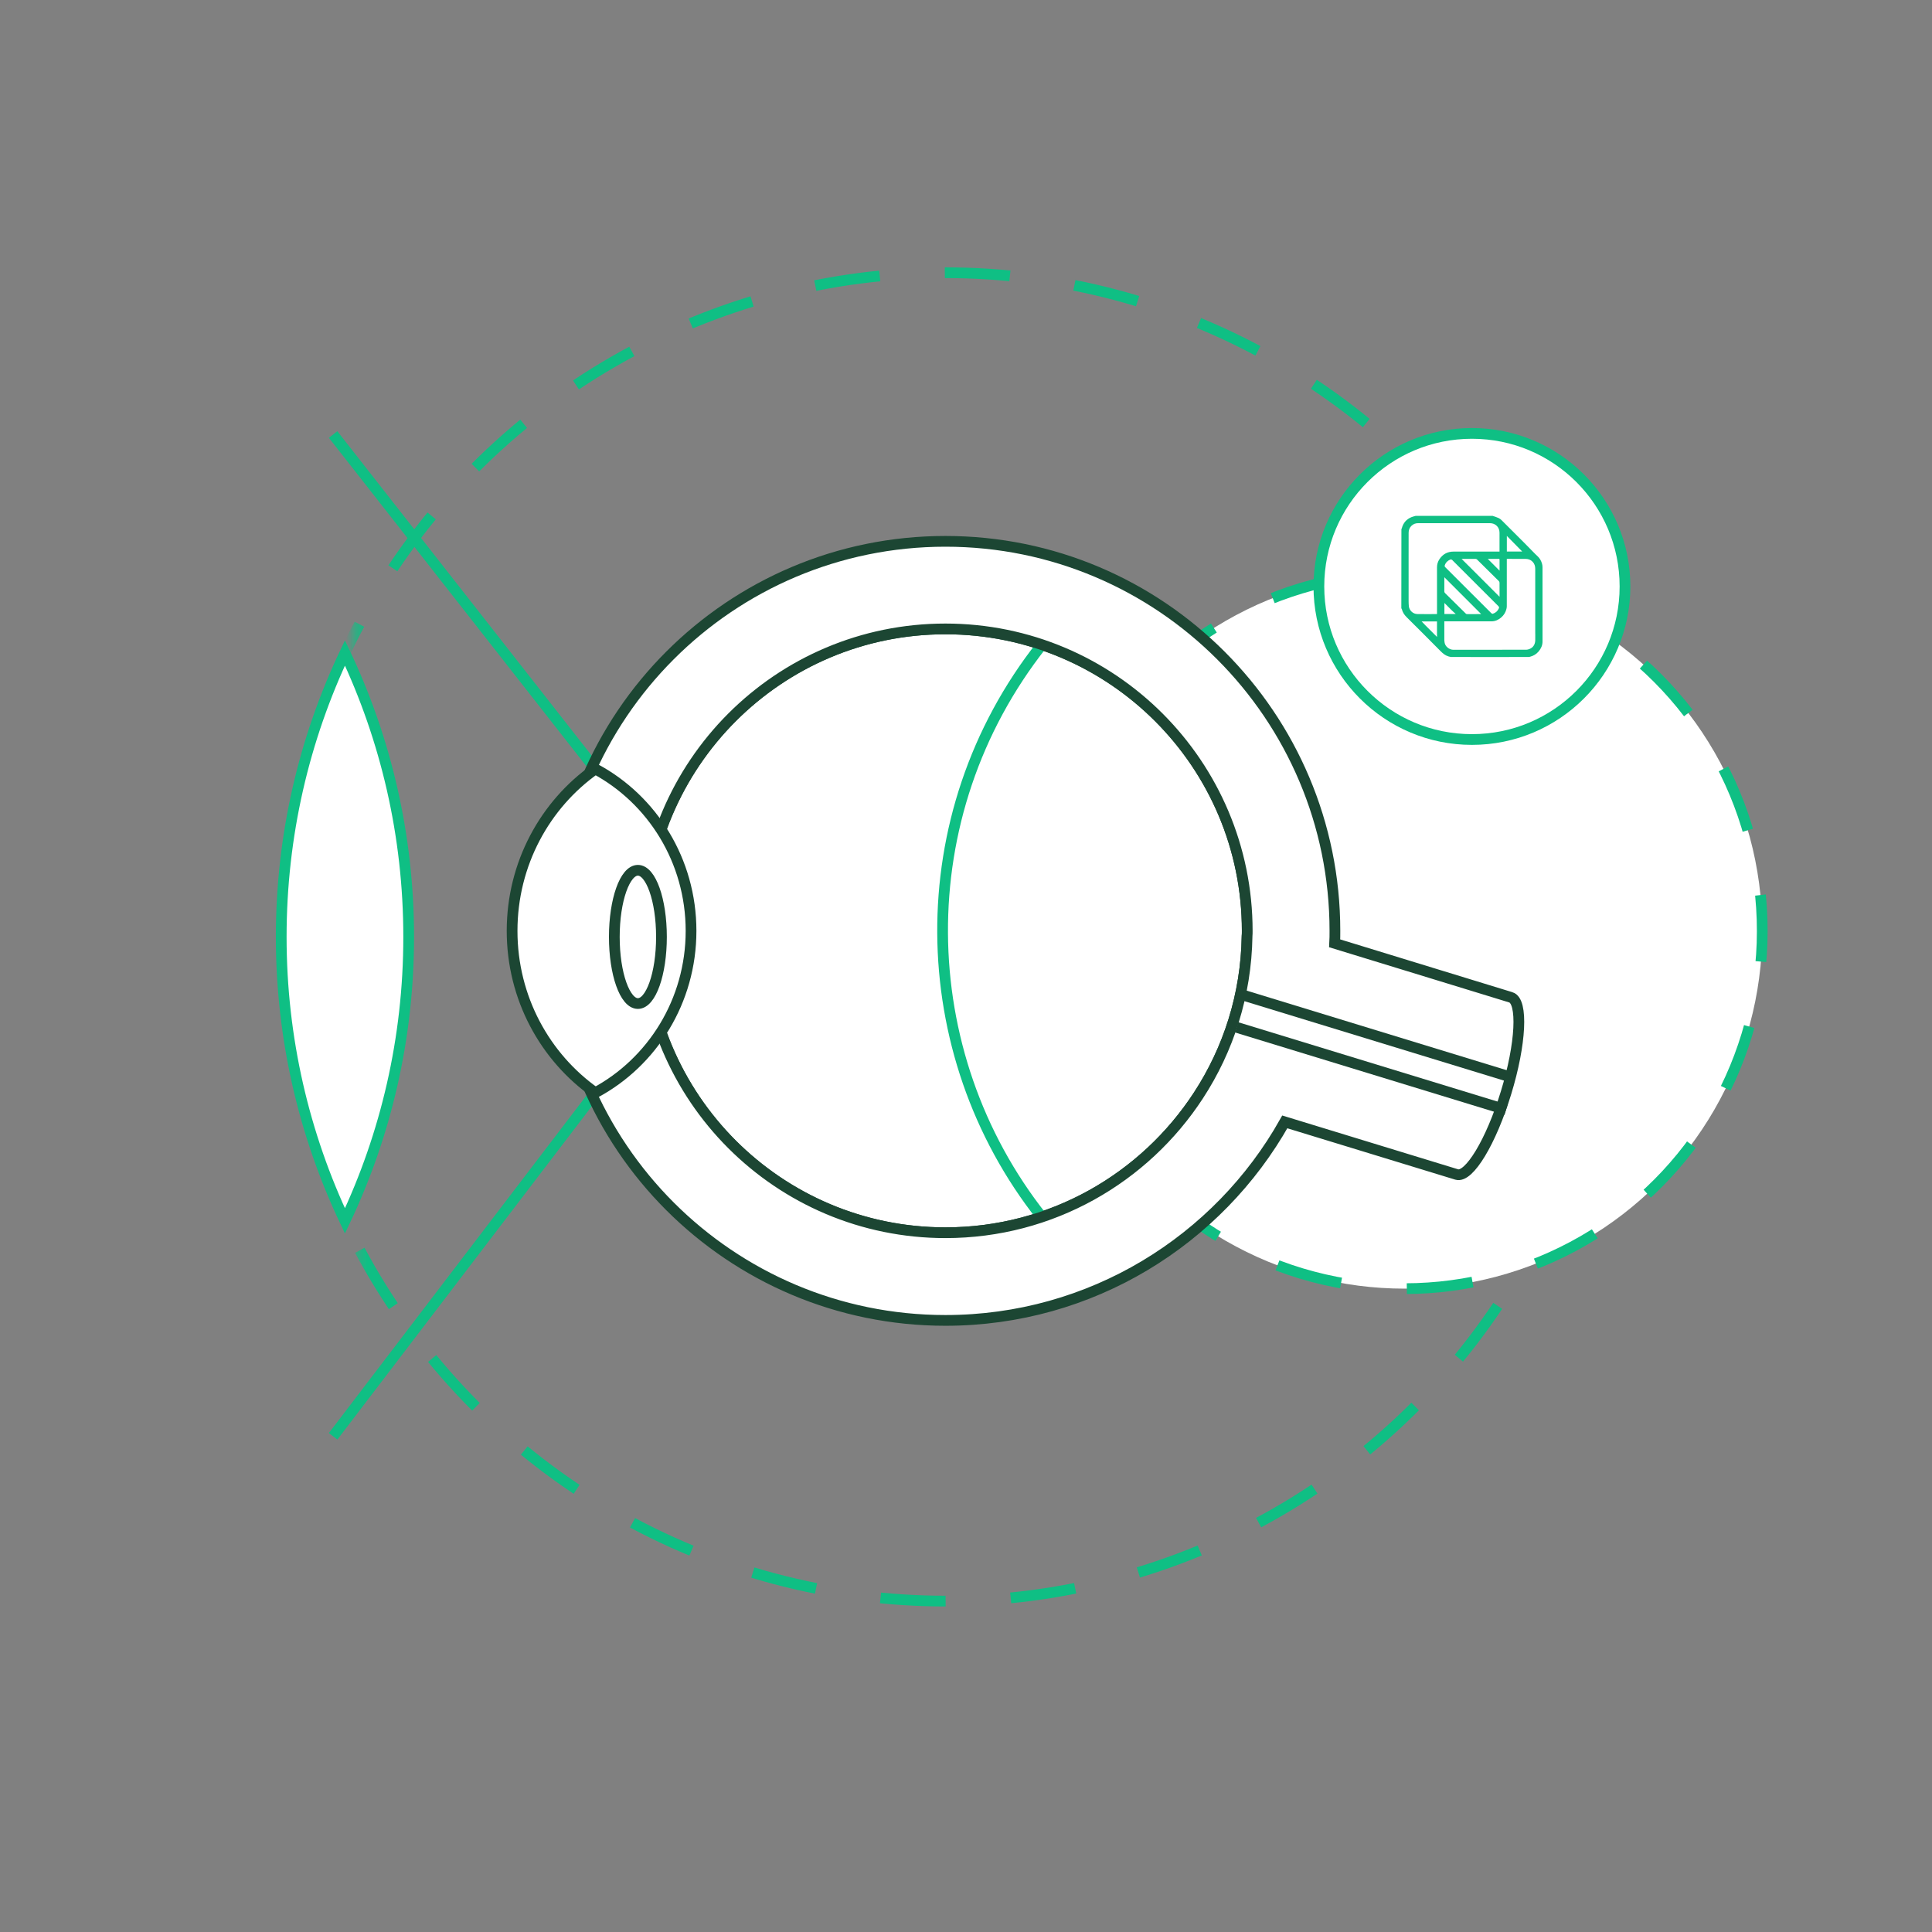 <?xml version="1.0" encoding="UTF-8"?><svg id="a" xmlns="http://www.w3.org/2000/svg" xmlns:xlink="http://www.w3.org/1999/xlink" viewBox="0 0 180 180"><rect x="0" y="0" width="180" height="180" fill="#808080" stroke="none"/><defs><style>.c{mask:url(#b);}.d,.e,.f{fill:#fff;}.g{fill:#0fbf84;}.h{stroke-dasharray:0 6;}.h,.i,.e,.f,.j,.k,.l{stroke-miterlimit:10;}.h,.i,.e,.j,.l{stroke:#0fbf84;}.h,.i,.j,.k,.l{fill:none;}.i{stroke-dasharray:0 0 6.074 6.074;}.f,.k{stroke:#1c4633;}.l{stroke-dasharray:0 0 6.159 6.159;}</style><mask id="b" x="25.701" y="13.965" width="135.28" height="141.717" maskUnits="userSpaceOnUse"><g><rect class="d" x="33.256" y="13.965" width="127.725" height="141.717"/><polygon points="53.837 69.871 33.256 43.674 33.256 131.266 53.837 105.069 53.837 69.871"/></g></mask></defs><g><line class="j" x1="31.035" y1="133.817" x2="57.689" y2="98.894"/><line class="j" x1="57.689" y1="74.478" x2="31.035" y2="40.482"/><g class="c"><circle class="i" cx="88.082" cy="87.29" r="61.881"/></g><g><circle class="d" cx="130.849" cy="86.723" r="33.337"/><circle class="l" cx="130.849" cy="86.723" r="33.337" transform="translate(-7.912 13.322) rotate(-5.657)"/></g><line class="h" x1="29.121" y1="104.71" x2="114.833" y2="78.04"/><line class="h" x1="29.121" y1="69.871" x2="114.833" y2="96.541"/><path class="f" d="m116.202,86.731c0,.162,0,.331-.015.493-.085,5.479-1.741,10.557-4.531,14.834-5.017,7.698-13.694,12.792-23.573,12.792-15.536,0-28.12-12.592-28.12-28.12s12.584-28.135,28.12-28.135,28.119,12.6,28.119,28.135Z"/><path class="j" d="m97.074,60.065c-12.55,15.888-12.123,37.999-.009,53.319"/><path class="f" d="m140.762,92.919l-16.414-5.032c.023-.378.023-.763.023-1.156,0-20.044-16.244-36.296-36.288-36.296s-36.288,16.252-36.288,36.296,16.244,36.288,36.288,36.288c13.578,0,25.414-7.46,31.618-18.495l16.021,4.901c1.148.339,3.205-3.067,4.593-7.621,1.395-4.547,1.595-8.531.447-8.885Zm-24.575-5.695c-.085,5.479-1.741,10.557-4.531,14.834-5.017,7.698-13.694,12.792-23.573,12.792-15.536,0-28.12-12.592-28.12-28.12s12.584-28.135,28.12-28.135,28.119,12.6,28.119,28.135c0,.162,0,.331-.015.493Z"/><line class="k" x1="115.216" y1="95.716" x2="140.315" y2="103.396"/><line class="k" x1="115.216" y1="92.532" x2="140.315" y2="100.213"/><path class="f" d="m64.383,86.73c0,6.543-3.617,12.227-8.916,15.074-4.686-3.3-7.756-8.821-7.756-15.074s3.071-11.785,7.756-15.086c5.299,2.847,8.916,8.531,8.916,15.086Z"/><ellipse class="k" cx="59.431" cy="87.29" rx="2.196" ry="6.208"/><line class="h" x1="31.252" y1="70.534" x2="16.462" y2="70.534"/><line class="h" x1="31.252" y1="104.052" x2="16.462" y2="104.052"/><path class="e" d="m32.138,113.754c3.803-8.024,5.938-16.994,5.938-26.463s-2.135-18.439-5.938-26.463c-3.803,8.024-5.937,16.994-5.937,26.463s2.135,18.439,5.937,26.463Z"/></g><circle class="e" cx="137.137" cy="54.639" r="14.26"/><path class="g" d="m139.064,48.062c.191.065.376.121.551.2.102.046.198.117.278.196.694.688,1.385,1.379,2.075,2.072.357.358.705.725,1.064,1.082.163.162.344.304.463.507.132.226.218.467.218.727.003,2.308.003,4.617.001,6.925-0.0.353-.142.659-.366.925-.211.25-.482.411-.799.492-.031.008-.064.009-.1.021-2.426.008-4.849.008-7.286,0-.08-.023-.147-.033-.211-.052-.3-.088-.526-.278-.744-.498-1.047-1.061-2.104-2.113-3.161-3.164-.219-.217-.377-.462-.447-.764-.004-.017-.027-.03-.042-.044,0-2.459,0-4.919.008-7.391.017-.031.03-.049.035-.068.131-.506.433-.864.923-1.055.119-.046.246-.074.369-.11,2.386,0,4.773,0,7.17,0m-7.827,3.951c0,1.331-.001,2.663.001,3.994 0.0.159.006.319.022.476.04.377.372.716.789.725.583.013,1.167.003,1.751.003.028,0,.055-.005.085-.007v-.129c0-1.408.001-2.816-.001-4.224-0-.273.075-.523.223-.747.31-.471.75-.715,1.317-.715,1.383-.001,2.765-0,4.148-0h.136v-.129c0-.543,0-1.087,0-1.631,0-.522-.385-.885-.89-.887-2.232-.005-4.465-.004-6.697 0-.229 0-.441.076-.613.24-.188.179-.268.406-.269.655-.005.784-.002,1.569-.002,2.375m11.799,7.027c0-2.017.001-4.034-.001-6.051-0-.241-.068-.465-.239-.646-.18-.191-.411-.27-.665-.273-.554-.006-1.109-.002-1.663-.002-.024,0-.049.003-.081.004v.136c0,1.426.001,2.852-.001,4.279-0.0.081-.014.164-.033.244-.076.317-.238.581-.486.795-.258.223-.552.36-.892.362-1.426.005-2.852.002-4.279.002h-.131c0,.598-.001,1.181.001,1.764 0.0.064.012.128.021.192.051.397.454.694.829.694,2.261-.002,4.523.001,6.785-.007.144-.001.304-.058.43-.132.277-.164.395-.434.406-.749.007-.197.001-.394.001-.613m-6.928-4.739c.942.941,1.883,1.883,2.826,2.822.035.035.107.072.146.06.259-.082.451-.247.563-.499.036-.082.027-.139-.044-.21-1.427-1.421-2.85-2.845-4.273-4.269-.018-.018-.033-.044-.055-.052-.043-.016-.099-.042-.134-.027-.248.102-.435.267-.528.529-.029.083-.015.136.048.198.482.477.961.958,1.452,1.448m.711-1.587c.958.958,1.916,1.916,2.889,2.89,0-.454.002-.884-.003-1.313-.001-.05-.026-.113-.062-.148-.678-.677-1.36-1.351-2.043-2.022-.031-.03-.088-.049-.133-.049-.394-.004-.788-.002-1.182-.002h-.115c.225.224.431.429.648.646m-2.255,1.708c0,.223.003.445-.002.667-.001.071.02.12.071.17.628.618,1.255,1.238,1.882,1.858.01.01.023.019.031.031.04.057.095.066.161.066.405-.003.81-.001,1.215-.002.03,0,.061-.003.072-.003-1.142-1.142-2.287-2.287-3.43-3.43v.642m-1.729,3.875c.345.345.691.691,1.046,1.046v-1.445h-1.432c.136.14.256.264.387.399m7.552-8.034v1.12h1.43c-.479-.487-.945-.962-1.43-1.455v.335m-.717,1.806h-1.061c.364.364.737.737,1.099,1.099,0-.331 0-.685-.001-1.038,0-.02-.011-.04-.037-.061m-4.405,4.805c-.228-.228-.455-.457-.695-.697v1.028h1.055c-.127-.116-.238-.218-.361-.332Z"/></svg>